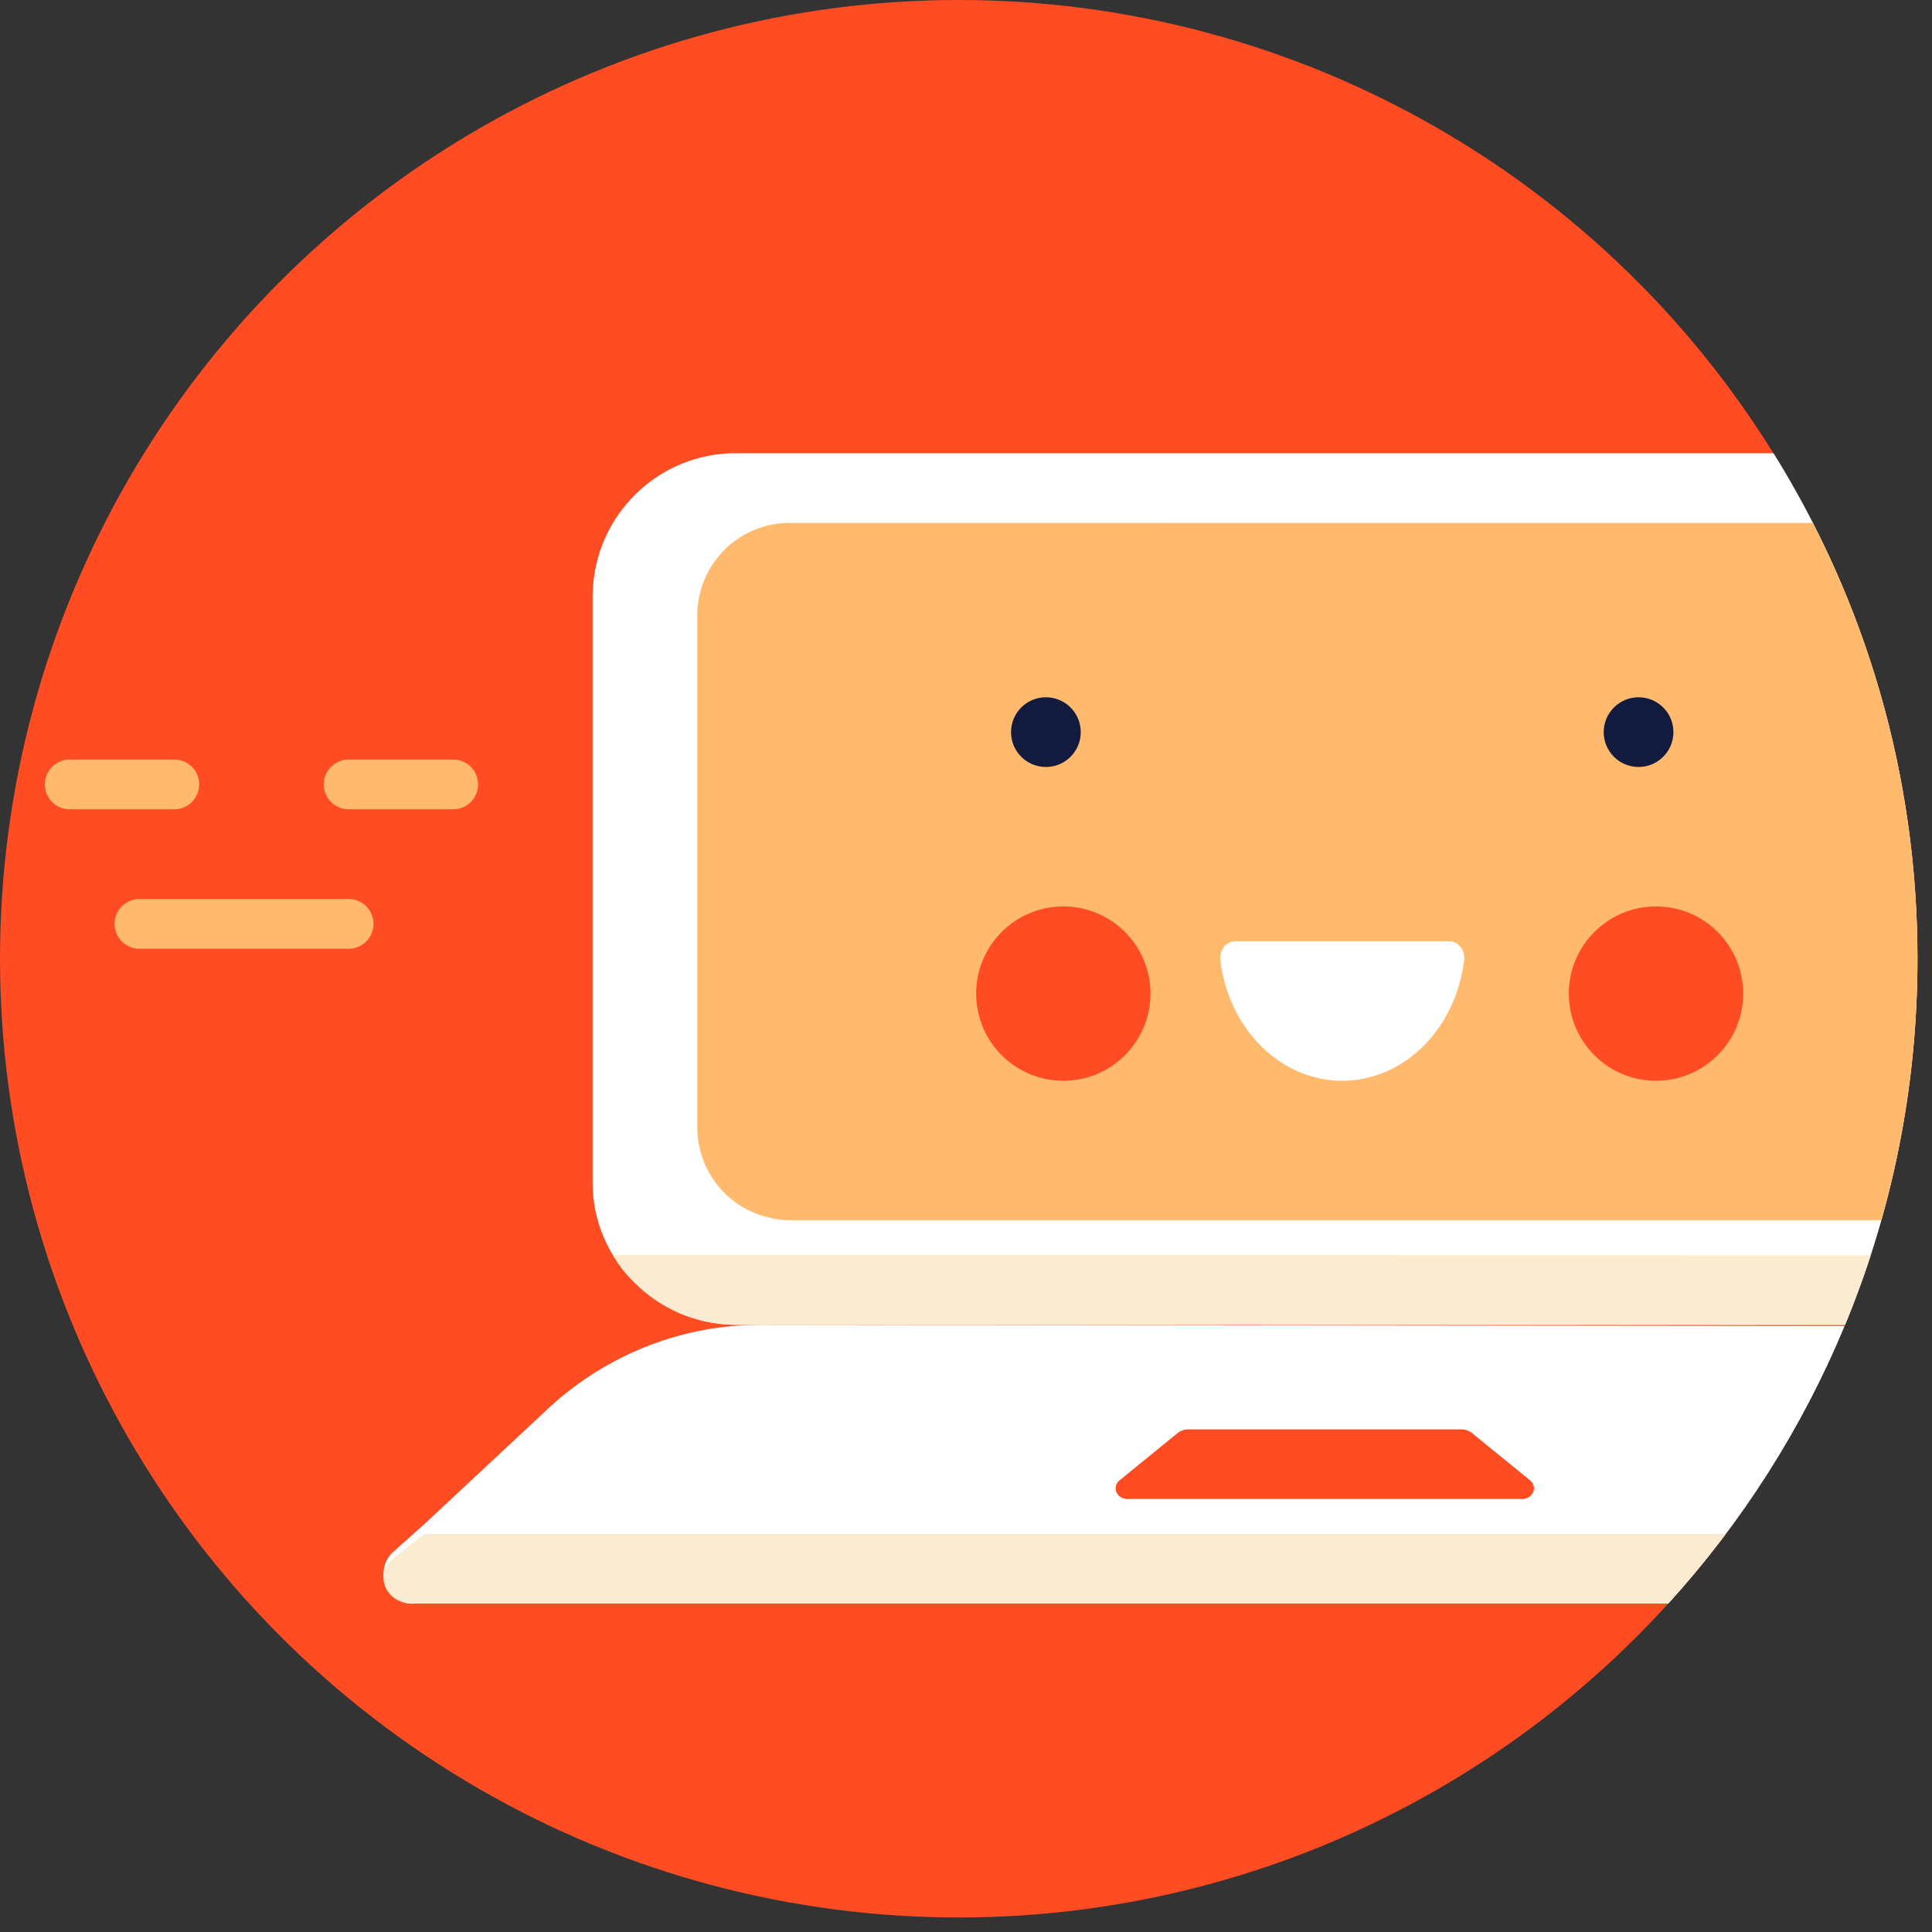 <?xml version="1.0" encoding="UTF-8"?>
<svg width="95px" height="95px" viewBox="0 0 95 95" version="1.1" xmlns="http://www.w3.org/2000/svg" xmlns:xlink="http://www.w3.org/1999/xlink">
    <rect x="0" y="0" width="95" height="95" fill="#333333" stroke="none"/>
    <title>MAc/PC</title>
    <g id="Page-1" stroke="none" stroke-width="1" fill="none" fill-rule="evenodd">
        <g id="v2_1" transform="translate(-1243, -3757)">
            <g id="MAc/PC" transform="translate(1243, 3757)">
                <circle id="Oval" fill="#FF4C22" cx="47.143" cy="47.143" r="47.143"></circle>
                <path d="M87.208,22.286 C91.694,29.502 94.286,38.02 94.286,47.143 C94.286,53.519 93.02,59.599 90.726,65.146 L36.075,65.143 C34.219,65.11 32.451,64.346 31.15,63.015 C30.851,62.724 30.583,62.402 30.351,62.054 C30.113,61.706 29.908,61.336 29.739,60.95 C29.341,60.075 29.137,59.123 29.142,58.16 L29.142,29.221 C29.212,25.34 32.385,22.242 36.247,22.286 L87.208,22.286 Z" id="Path" fill="#FFFFFF" fill-rule="nonzero"></path>
                <path d="M89.144,25.712 C92.432,32.142 94.286,39.426 94.286,47.143 C94.286,51.6 93.667,55.912 92.512,59.999 L38.886,59.999 C38.532,60.006 38.179,59.964 37.836,59.875 C35.78,59.419 34.308,57.594 34.286,55.473 L34.286,30.211 C34.302,28.994 34.8,27.834 35.67,26.99 C36.54,26.145 37.709,25.686 38.917,25.716 L89.144,25.712 Z" id="Path" fill="#FFBA6D" fill-rule="nonzero"></path>
                <path d="M37.459,65.143 L90.702,65.204 C88.605,70.256 85.655,74.864 82.031,78.85 L20.436,78.848 C19.827,78.917 19.243,78.578 18.987,78.006 C18.731,77.435 18.861,76.76 19.31,76.332 L20.874,74.937 L27.055,69.166 C29.919,66.556 33.625,65.123 37.459,65.143 Z" id="Path" fill="#FFFFFF" fill-rule="nonzero"></path>
                <path d="M30.135,61.714 L91.987,61.725 L91.662,62.69 L91.662,62.69 L91.316,63.646 C91.128,64.15 90.931,64.65 90.726,65.146 L36.075,65.143 C34.219,65.11 32.451,64.346 31.15,63.015 C30.851,62.724 30.583,62.402 30.351,62.054 L30.135,61.714 Z" id="Path" fill="#FBEBD1" fill-rule="nonzero"></path>
                <path d="M84.86,75.429 C83.97,76.615 83.025,77.757 82.029,78.851 L20.426,78.849 C19.82,78.909 19.24,78.613 18.986,78.113 C18.732,77.613 18.861,77.023 19.307,76.648 L20.861,75.429 L84.86,75.429 Z" id="Path" fill="#FBEBD1" fill-rule="nonzero"></path>
                <path d="M75.24,72.795 L72.359,70.448 C72.228,70.348 72.062,70.29 71.889,70.286 L58.396,70.286 C58.223,70.29 58.058,70.348 57.926,70.448 L55.046,72.795 C54.881,72.932 54.818,73.141 54.882,73.334 C54.946,73.527 55.127,73.67 55.349,73.704 C55.403,73.718 55.461,73.718 55.516,73.704 L74.77,73.704 C74.824,73.718 74.882,73.718 74.937,73.704 C75.158,73.67 75.34,73.527 75.404,73.334 C75.468,73.141 75.405,72.932 75.24,72.795 Z" id="Path-Copy-119" fill="#FF4C22" fill-rule="nonzero"></path>
                <circle id="Oval-Copy-13" fill="#FF4C22" fill-rule="nonzero" cx="52.286" cy="48.857" r="4.286"></circle>
                <circle id="Oval-Copy-14" fill="#FF4C22" fill-rule="nonzero" cx="81.429" cy="48.857" r="4.286"></circle>
                <circle id="Oval-Copy-15" fill="#121A3E" fill-rule="nonzero" cx="51.429" cy="36" r="1.714"></circle>
                <circle id="Oval-Copy-16" fill="#121A3E" fill-rule="nonzero" cx="80.571" cy="36" r="1.714"></circle>
                <path d="M71.324,46.286 L60.736,46.286 C60.521,46.282 60.315,46.388 60.175,46.573 C60.035,46.759 59.974,47.006 60.01,47.247 C60.435,50.63 62.988,53.143 66,53.143 C69.012,53.143 71.565,50.63 71.99,47.247 C72.024,47.017 71.972,46.782 71.845,46.599 C71.718,46.416 71.529,46.302 71.324,46.286 Z" id="Path-Copy-120" fill="#FFFFFF" fill-rule="nonzero"></path>
                <line x1="6.857" y1="45.429" x2="17.143" y2="45.429" id="Path-Copy-121" stroke="#FFBA6D" stroke-width="2.446" stroke-linecap="round" stroke-linejoin="round"></line>
                <line x1="8.571" y1="38.571" x2="3.429" y2="38.571" id="Path-Copy-122" stroke="#FFBA6D" stroke-width="2.446" stroke-linecap="round" stroke-linejoin="round"></line>
                <line x1="17.143" y1="38.571" x2="22.286" y2="38.571" id="Path-Copy-123" stroke="#FFBA6D" stroke-width="2.446" stroke-linecap="round" stroke-linejoin="round"></line>
            </g>
        </g>
    </g>
</svg>